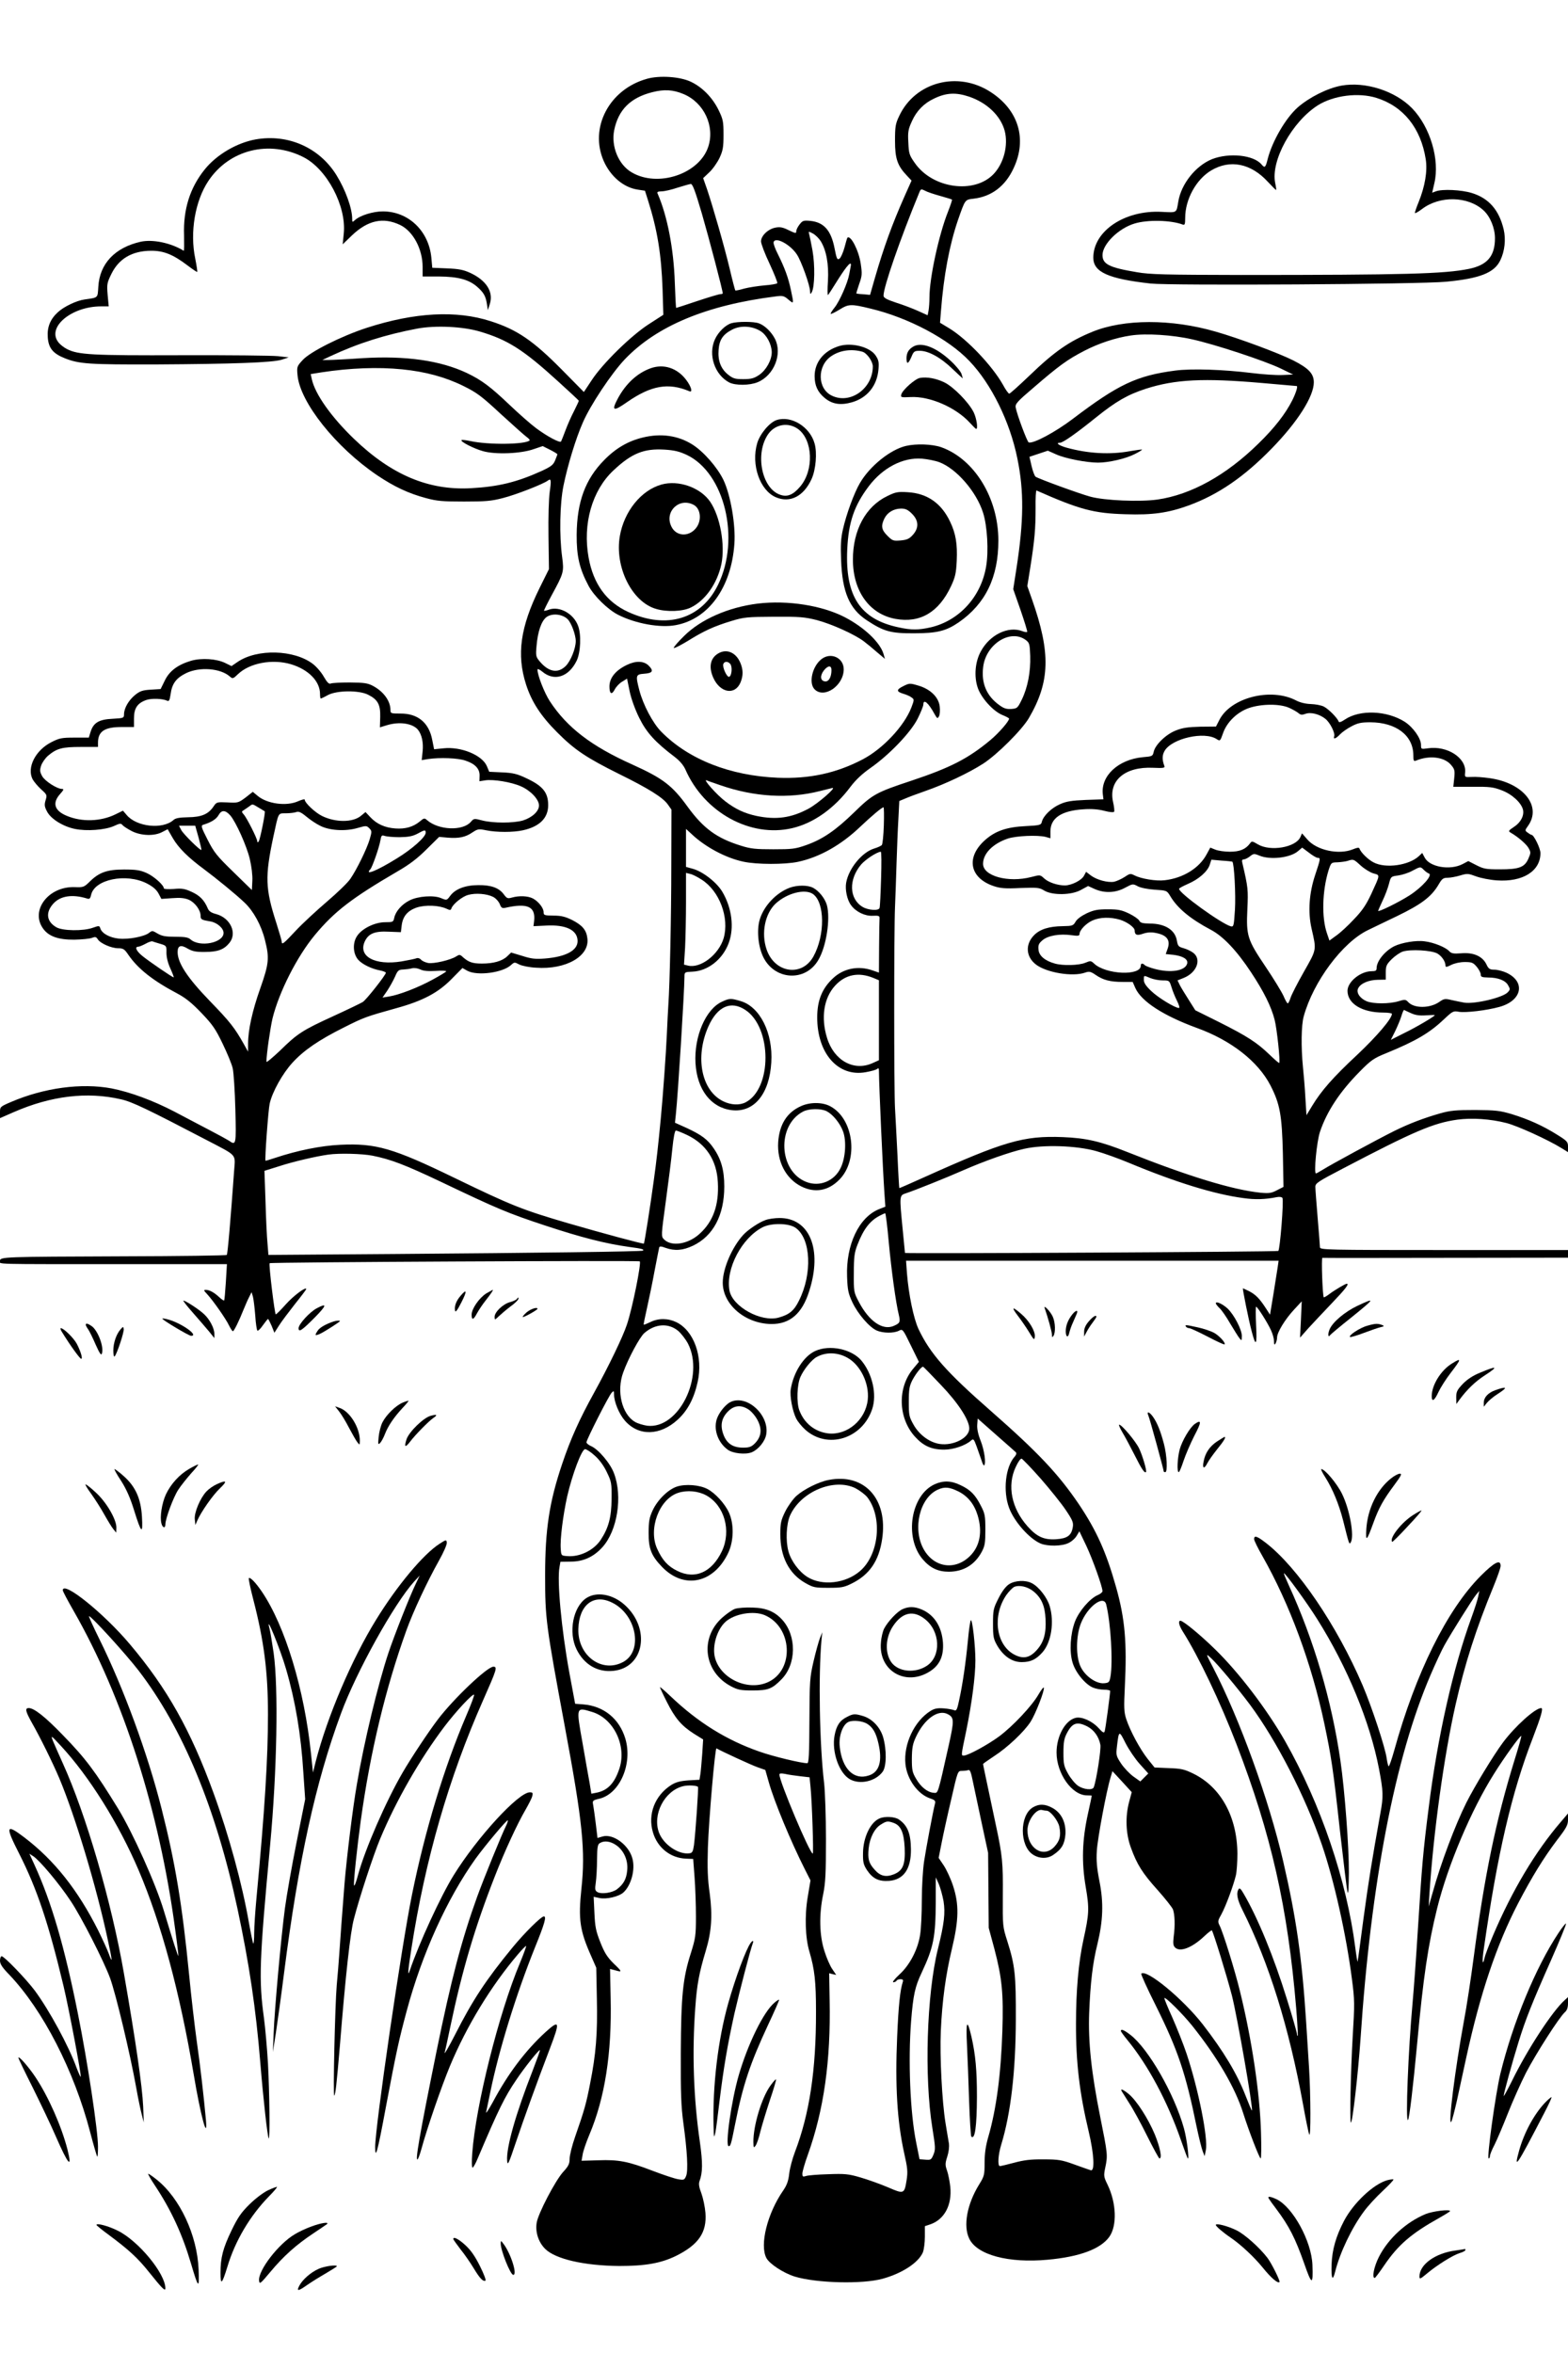 <?xml version="1.0" encoding="UTF-8"?>
<svg xmlns="http://www.w3.org/2000/svg" version="1.0" width="1024pt" height="1536pt" viewBox="0 0 1024 1536" preserveAspectRatio="xMidYMid meet">
  <rect width="100%" height="100%" fill="#ffffff"></rect>
  <g transform="translate(0,1536) scale(0.1,-0.1)" fill="#000000" stroke="none">
    <path d="M4223 14845 c-245 -69 -376 -320 -280 -537 45 -101 131 -173 223 -186 l46 -7 19 -60 c62 -195 88 -354 96 -585 l5 -165 -93 -60 c-116 -74 -303 -257 -375 -367 l-51 -77 -144 146 c-188 190 -292 261 -464 316 -225 73 -497 58 -810 -43 -168 -55 -371 -157 -419 -211 -37 -40 -38 -44 -33 -98 16 -177 250 -471 521 -654 110 -74 204 -118 316 -148 73 -20 109 -23 250 -23 140 0 179 3 255 23 83 21 263 91 293 114 21 16 23 3 12 -74 -6 -41 -10 -169 -8 -289 l3 -215 -62 -125 c-125 -254 -150 -433 -88 -627 36 -113 96 -206 204 -314 114 -114 188 -164 405 -272 193 -95 285 -153 317 -198 l24 -34 -1 -360 c0 -341 -10 -779 -19 -910 -2 -33 -7 -121 -10 -195 -5 -119 -26 -411 -40 -555 -16 -167 -28 -277 -46 -405 -21 -156 -60 -403 -64 -408 -4 -4 -268 67 -495 133 -301 88 -370 116 -740 295 -404 196 -515 228 -748 217 -127 -6 -280 -37 -427 -86 -33 -11 -60 -19 -61 -18 -6 7 18 331 27 372 17 77 84 197 149 268 75 82 174 149 336 230 133 67 146 71 343 126 171 47 271 100 358 188 l73 74 32 -18 c65 -35 232 -13 286 38 21 19 23 19 53 3 18 -9 67 -19 110 -21 194 -14 350 75 335 191 -6 55 -33 86 -99 120 -45 22 -71 29 -122 29 -60 1 -65 2 -65 23 0 27 -34 70 -70 89 -33 17 -90 19 -136 6 -29 -8 -34 -6 -54 21 -31 42 -82 61 -166 60 -85 0 -151 -25 -184 -70 -22 -30 -23 -30 -59 -15 -48 21 -153 13 -207 -15 -50 -25 -90 -71 -99 -112 -6 -29 -9 -30 -59 -30 -68 0 -152 -41 -184 -90 -31 -46 -27 -118 9 -157 27 -29 87 -58 142 -68 20 -4 37 -11 37 -15 0 -14 -128 -177 -151 -191 -13 -8 -100 -50 -194 -93 -201 -92 -233 -113 -347 -225 -49 -46 -88 -79 -88 -72 0 47 25 220 40 284 43 173 160 403 276 543 128 154 241 241 539 415 80 46 132 86 191 145 l82 81 55 -5 c74 -6 117 3 162 34 35 23 41 24 90 14 68 -14 177 -14 240 0 109 24 165 80 165 164 0 83 -35 126 -145 177 -57 27 -85 34 -155 37 l-85 4 -16 38 c-31 71 -169 128 -284 115 l-60 -6 -12 60 c-21 113 -94 174 -208 173 -62 0 -65 1 -65 23 0 59 -45 121 -115 158 -34 18 -58 21 -150 22 -60 0 -117 -3 -125 -7 -11 -5 -23 6 -45 44 -16 29 -49 67 -73 85 -122 92 -361 99 -489 13 l-41 -28 -41 20 c-57 28 -154 34 -222 15 -88 -26 -143 -67 -173 -130 l-27 -55 -64 -4 c-53 -3 -71 -9 -102 -34 -42 -34 -72 -85 -73 -125 0 -26 -2 -27 -74 -31 -89 -4 -125 -25 -144 -84 l-12 -39 -93 0 c-84 0 -99 -3 -152 -30 -104 -53 -161 -166 -122 -242 9 -16 34 -46 56 -66 38 -34 39 -37 29 -70 -9 -30 -8 -42 9 -74 24 -48 104 -98 182 -114 77 -16 195 -7 253 18 41 19 48 20 59 6 7 -8 34 -25 61 -39 60 -30 147 -33 198 -5 l35 18 34 -59 c37 -63 99 -125 202 -201 82 -61 212 -167 267 -220 57 -54 108 -146 132 -242 30 -118 27 -154 -30 -316 -52 -146 -80 -273 -80 -363 l0 -51 -28 50 c-59 105 -89 144 -223 282 -145 150 -209 247 -209 318 0 43 21 50 67 22 30 -17 53 -22 113 -21 83 0 124 16 159 60 51 64 5 162 -87 187 -32 8 -48 19 -55 37 -23 54 -52 84 -105 108 -46 21 -64 24 -118 19 -35 -2 -64 -1 -64 4 0 21 -65 79 -112 100 -43 19 -70 23 -148 23 -111 0 -164 -19 -225 -80 -36 -35 -41 -37 -96 -35 -171 7 -293 -151 -208 -270 36 -51 99 -74 204 -73 50 1 102 6 116 12 21 8 27 7 38 -10 16 -26 88 -58 133 -58 32 0 41 -5 67 -44 63 -91 159 -167 320 -252 54 -29 95 -62 157 -127 72 -75 93 -106 138 -200 30 -62 60 -134 66 -162 6 -27 14 -148 17 -267 6 -233 5 -237 -42 -204 -11 7 -67 38 -125 68 -58 30 -161 85 -230 121 -140 73 -289 128 -411 152 -197 37 -441 4 -656 -88 -72 -31 -73 -32 -73 -68 l0 -38 89 39 c245 107 480 135 701 84 73 -16 176 -66 565 -269 197 -103 182 -86 174 -197 -23 -320 -42 -544 -48 -550 -4 -4 -308 -8 -676 -9 -787 -3 -805 -3 -805 -30 0 -23 -75 -21 804 -21 l678 0 -7 -117 c-4 -64 -9 -118 -11 -120 -2 -3 -17 7 -32 21 -33 31 -64 48 -88 48 -15 0 -14 -4 8 -27 39 -42 124 -163 144 -206 10 -20 21 -37 25 -37 7 0 39 64 70 142 11 27 27 64 36 81 l16 32 9 -30 c4 -16 11 -72 15 -123 3 -51 10 -95 14 -98 5 -3 21 13 36 35 16 22 30 40 33 41 3 0 13 -20 24 -45 l18 -45 30 47 c17 27 64 89 104 140 41 51 74 95 74 98 0 19 -84 -44 -133 -99 -32 -36 -62 -66 -66 -66 -7 0 -47 327 -40 334 7 7 2406 19 2417 12 12 -7 -48 -307 -84 -413 -26 -79 -118 -270 -215 -446 -94 -170 -153 -300 -208 -464 -84 -249 -111 -428 -111 -727 0 -282 5 -320 129 -988 116 -622 135 -810 108 -1058 -21 -199 -10 -273 62 -435 l35 -80 4 -204 c5 -225 -6 -361 -44 -551 -25 -129 -37 -174 -98 -348 -20 -57 -36 -122 -36 -144 0 -33 -7 -48 -43 -87 -51 -57 -162 -269 -172 -330 -10 -61 11 -127 55 -171 67 -67 255 -110 485 -112 169 0 272 18 370 66 147 73 202 153 192 281 -3 38 -15 95 -26 126 -16 41 -19 63 -13 80 21 56 22 119 3 254 -42 288 -52 589 -30 883 10 144 25 225 68 367 38 126 45 230 26 374 -14 97 -16 166 -12 301 6 183 47 653 56 647 37 -21 228 -109 268 -123 l51 -18 23 -81 c35 -124 142 -383 236 -569 l36 -71 -18 -108 c-21 -123 -16 -267 11 -357 34 -116 43 -195 43 -390 1 -385 -43 -671 -138 -919 -16 -42 -33 -105 -37 -140 -5 -47 -15 -75 -39 -110 -104 -150 -155 -355 -110 -441 20 -38 111 -98 185 -121 141 -43 442 -51 575 -14 129 36 233 105 262 172 7 18 13 64 13 102 l0 69 33 11 c94 31 145 126 133 246 -4 35 -13 82 -21 105 -13 37 -13 47 1 91 10 31 14 64 11 87 -4 20 -13 80 -22 132 -23 141 -38 435 -31 600 9 200 32 369 73 540 45 189 47 288 7 410 -15 46 -43 106 -61 133 l-33 49 20 101 c11 56 39 184 63 285 41 180 42 182 68 182 15 0 34 2 42 5 11 5 18 -12 30 -72 9 -43 35 -166 58 -273 l42 -195 2 -245 2 -245 37 -137 c50 -190 60 -292 52 -537 -9 -279 -39 -509 -92 -691 -17 -59 -24 -109 -24 -168 0 -79 -2 -88 -35 -141 -80 -129 -106 -272 -65 -355 51 -106 257 -161 513 -137 208 19 345 70 402 150 51 73 46 220 -12 340 -25 51 -26 58 -15 111 17 81 16 88 -33 332 -58 290 -79 489 -72 678 8 198 23 326 54 450 37 154 41 270 13 410 -17 87 -21 133 -17 199 5 81 63 392 90 479 l12 40 63 -68 63 -69 -17 -63 c-26 -97 -22 -208 11 -298 40 -111 76 -168 176 -279 49 -55 93 -111 99 -125 12 -33 15 -105 5 -177 -5 -45 -4 -59 9 -72 32 -32 110 -2 188 71 26 25 50 43 52 41 10 -11 99 -302 131 -425 35 -137 140 -741 131 -751 -2 -2 -20 41 -41 95 -57 147 -144 291 -280 467 -131 168 -369 364 -402 331 -3 -3 39 -97 95 -208 144 -290 195 -439 267 -793 15 -71 33 -143 40 -160 l12 -30 8 40 c15 77 -48 394 -125 626 -21 63 -64 171 -94 239 -31 68 -54 125 -52 127 8 8 121 -105 182 -181 165 -207 281 -405 333 -571 37 -117 106 -295 114 -295 4 0 5 76 2 170 -7 253 -59 603 -137 920 -32 133 -111 388 -134 432 -12 24 -11 31 12 71 29 53 79 188 95 255 6 26 10 90 10 142 -2 241 -108 433 -286 521 -61 30 -81 34 -162 37 l-93 4 -45 56 c-51 65 -114 182 -140 260 -15 47 -16 74 -9 215 14 283 1 439 -57 645 -65 231 -128 371 -245 545 -134 197 -266 337 -575 608 -289 253 -395 373 -471 534 -32 69 -64 225 -75 362 l-6 83 1217 0 1216 0 -6 -42 c-4 -24 -16 -103 -28 -177 l-22 -133 -28 43 c-41 63 -66 88 -108 110 -21 10 -39 19 -41 19 -4 0 36 -201 57 -280 27 -105 36 -94 29 38 -3 67 -3 122 0 122 9 0 76 -106 98 -155 10 -22 19 -53 19 -70 0 -23 3 -27 10 -15 5 8 10 26 10 39 0 33 51 117 110 181 l51 55 -5 -118 -6 -119 52 59 c29 32 99 106 155 165 90 94 116 128 98 128 -9 0 -80 -42 -113 -67 -18 -14 -35 -23 -37 -22 -8 9 -17 260 -9 258 5 -1 368 -1 807 0 l797 1 0 25 0 25 -810 0 c-765 0 -810 1 -810 18 0 9 -7 96 -15 192 -8 96 -15 187 -15 202 0 24 15 34 178 119 466 244 592 298 749 320 94 13 216 5 321 -22 74 -19 271 -109 360 -164 l42 -26 0 35 c0 32 -5 38 -73 80 -93 58 -184 99 -294 133 -78 23 -105 26 -238 27 -126 0 -163 -3 -230 -22 -109 -31 -205 -68 -300 -115 -103 -51 -419 -222 -467 -253 -21 -13 -41 -24 -44 -24 -15 0 5 208 26 271 45 134 130 263 261 395 72 73 90 86 172 119 195 80 283 132 379 223 54 51 59 54 96 47 45 -7 181 9 264 32 149 41 173 165 44 224 -23 10 -57 19 -77 19 -30 0 -38 5 -52 35 -25 52 -84 79 -164 72 -51 -4 -65 -1 -78 13 -23 26 -102 58 -161 65 -55 8 -150 -8 -199 -32 -61 -31 -115 -97 -115 -143 0 -16 -6 -20 -32 -20 -73 0 -158 -69 -158 -128 0 -84 95 -142 234 -142 31 0 56 -4 56 -8 0 -32 -97 -145 -226 -267 -159 -148 -235 -235 -295 -334 l-37 -61 -7 112 c-3 62 -11 154 -16 203 -13 131 -11 273 5 330 62 226 253 483 419 563 23 11 109 53 191 92 159 77 224 126 271 206 22 38 30 44 59 44 18 0 55 7 82 15 46 14 53 13 104 -6 30 -11 90 -23 135 -26 169 -12 285 60 285 178 0 31 -43 119 -58 119 -4 0 -15 7 -26 15 -18 13 -18 15 3 44 91 128 -30 280 -250 311 -41 6 -94 10 -119 8 -45 -2 -45 -2 -42 29 10 95 -117 177 -244 158 -43 -6 -44 -6 -44 22 0 43 -51 115 -106 151 -117 74 -293 81 -391 15 -25 -17 -39 -21 -41 -13 -8 23 -65 81 -96 97 -17 9 -55 16 -86 17 -34 1 -70 10 -95 23 -165 87 -430 19 -503 -129 l-21 -41 -103 -1 c-79 -2 -116 -7 -160 -25 -64 -25 -135 -94 -144 -140 -6 -27 -9 -29 -71 -34 -160 -15 -275 -122 -261 -242 l4 -33 -116 -4 c-91 -4 -126 -9 -168 -28 -55 -24 -108 -75 -118 -114 -5 -22 -11 -24 -107 -29 -122 -6 -196 -31 -263 -90 -128 -113 -103 -249 57 -302 42 -14 75 -17 173 -12 111 4 124 3 156 -17 54 -32 179 -30 240 5 l46 25 44 -20 c64 -28 136 -25 198 9 49 26 50 27 83 9 20 -10 65 -19 111 -22 77 -5 78 -5 100 -41 47 -80 132 -150 266 -221 80 -42 169 -136 262 -277 84 -127 132 -224 154 -310 15 -58 38 -273 30 -282 -2 -2 -31 23 -64 55 -82 79 -146 120 -329 212 l-155 77 -41 65 c-23 36 -50 80 -59 97 l-16 33 40 16 c85 34 118 120 64 163 -15 12 -43 25 -64 31 -33 9 -38 14 -44 48 -11 71 -77 113 -178 113 -46 1 -60 4 -68 19 -5 10 -35 31 -66 46 -48 23 -70 28 -138 28 -67 0 -91 -4 -139 -26 -35 -17 -64 -38 -73 -55 -15 -26 -21 -28 -83 -29 -90 -1 -149 -20 -187 -58 -60 -60 -55 -142 12 -193 70 -53 240 -81 321 -52 26 9 36 7 68 -15 49 -34 96 -46 176 -46 l66 0 18 -41 c40 -87 182 -179 400 -259 225 -81 401 -219 482 -376 62 -121 75 -193 81 -446 l4 -216 -43 -22 c-36 -19 -52 -21 -107 -16 -184 19 -474 108 -871 266 -173 69 -268 91 -421 97 -255 10 -382 -27 -900 -260 -91 -41 -166 -74 -167 -73 -1 1 -7 98 -12 216 -6 118 -13 256 -16 305 -7 116 -7 1164 0 1315 3 63 7 192 10 285 3 94 8 223 12 288 l6 118 36 15 c20 9 81 32 136 51 129 45 283 118 376 178 90 58 252 219 298 297 139 238 144 426 20 777 l-30 85 20 125 c28 178 34 249 34 384 -1 65 2 117 6 115 283 -125 373 -149 581 -155 177 -6 279 9 412 57 194 71 363 187 543 372 169 173 275 340 275 432 0 57 -34 92 -134 143 -93 47 -359 146 -507 188 -290 84 -600 83 -805 -1 -152 -62 -248 -129 -411 -286 -68 -65 -127 -118 -132 -118 -5 0 -24 26 -41 58 -70 124 -232 295 -348 367 l-63 38 6 76 c18 234 56 433 111 594 48 137 45 133 103 140 117 14 207 82 261 200 89 190 31 380 -152 497 -213 138 -492 65 -596 -158 -24 -50 -27 -69 -27 -162 0 -116 16 -162 78 -227 l30 -32 -46 -103 c-82 -185 -136 -335 -192 -528 l-33 -115 -43 4 c-24 1 -45 4 -46 5 -2 1 7 29 18 62 19 53 20 66 10 133 -13 87 -66 189 -87 169 -2 -3 -11 -32 -19 -64 -9 -32 -23 -65 -32 -72 -15 -11 -19 -4 -33 68 -23 117 -70 169 -158 178 -44 4 -51 2 -70 -23 -12 -15 -22 -35 -22 -45 0 -15 -5 -14 -49 7 -38 19 -57 23 -87 17 -48 -9 -94 -53 -94 -90 0 -15 25 -81 56 -146 30 -65 53 -122 50 -127 -3 -4 -40 -11 -83 -14 -43 -4 -103 -13 -133 -21 -30 -9 -56 -14 -58 -12 -2 2 -19 66 -37 143 -36 150 -110 406 -148 519 l-25 71 40 38 c22 20 52 63 67 94 22 48 26 69 26 151 0 87 -3 101 -32 161 -40 82 -107 150 -181 185 -71 34 -206 43 -289 19z m241 -99 c134 -56 206 -210 161 -345 -59 -177 -329 -267 -500 -166 -86 50 -135 170 -114 275 27 133 106 212 248 248 78 20 136 17 205 -12z m1865 -17 c117 -40 205 -124 232 -222 25 -94 -5 -213 -73 -284 -126 -131 -397 -94 -513 72 -37 52 -40 63 -43 135 -4 68 -1 86 24 140 29 65 78 116 143 146 80 39 143 42 230 13z m-1746 -761 c47 -162 137 -504 137 -523 0 -3 -7 -5 -15 -5 -9 0 -76 -20 -151 -45 -74 -25 -136 -45 -138 -45 -2 0 -6 73 -9 163 -7 222 -49 437 -111 580 -7 14 -3 17 25 18 19 0 66 11 104 24 39 12 77 23 86 24 12 1 29 -45 72 -191z m1557 113 c40 -11 75 -22 77 -24 2 -3 -10 -38 -26 -79 -60 -151 -121 -433 -121 -558 0 -32 -3 -71 -6 -88 l-6 -30 -62 28 c-33 15 -98 40 -143 54 -63 21 -83 32 -83 46 0 57 109 371 233 672 10 25 12 26 38 13 14 -8 59 -23 99 -34z m-781 -294 c38 -61 54 -152 48 -261 -4 -54 -3 -96 0 -92 4 3 34 50 67 103 59 93 89 125 82 86 -2 -10 -6 -34 -10 -53 -10 -57 -64 -179 -96 -218 -16 -20 -27 -38 -25 -41 3 -2 28 10 56 27 61 38 75 39 206 7 246 -59 508 -198 644 -342 143 -149 265 -397 313 -636 44 -214 42 -408 -6 -718 l-21 -135 48 -137 c26 -76 46 -140 43 -142 -3 -3 -17 -1 -32 5 -92 35 -212 -24 -270 -131 -38 -68 -46 -164 -21 -238 22 -66 100 -153 160 -178 25 -10 45 -21 45 -24 0 -17 -67 -94 -122 -140 -144 -120 -260 -180 -515 -265 -233 -77 -255 -90 -374 -206 -122 -119 -207 -177 -315 -215 -71 -25 -92 -27 -214 -27 -113 0 -147 3 -210 23 -159 49 -246 113 -349 254 -101 140 -162 186 -361 276 -268 120 -427 242 -539 413 -36 55 -81 170 -81 207 0 7 14 1 31 -13 78 -66 173 -36 225 71 26 54 31 172 9 228 -29 79 -120 129 -188 106 -16 -6 -32 -10 -34 -8 -2 2 20 46 48 98 81 149 83 155 70 254 -19 139 -15 349 9 465 27 132 80 307 126 411 49 114 187 321 274 413 208 218 533 354 986 411 45 6 54 4 82 -20 37 -31 37 -32 17 62 -17 81 -40 143 -85 234 -17 33 -30 68 -28 77 8 40 108 -12 152 -79 29 -43 86 -203 86 -240 1 -21 2 -22 11 -7 20 35 22 178 5 273 -9 50 -19 98 -22 108 -5 17 -4 18 24 3 17 -9 39 -31 51 -49z m-2226 -591 c183 -54 285 -119 511 -325 75 -68 136 -125 136 -127 0 -3 -14 -33 -31 -67 -18 -34 -43 -91 -56 -126 -13 -36 -27 -69 -29 -73 -7 -11 -89 32 -163 87 -35 26 -111 93 -170 149 -127 121 -184 164 -282 211 -174 82 -400 114 -681 97 -101 -7 -201 -12 -223 -12 l-40 0 53 25 c182 85 361 141 567 180 119 22 296 14 408 -19z m4652 -51 c150 -33 474 -140 580 -191 l80 -39 -70 -3 c-38 -2 -128 4 -200 13 -185 23 -393 30 -500 16 -252 -33 -372 -90 -670 -316 -112 -85 -257 -163 -287 -153 -10 4 -76 180 -85 228 -4 23 10 39 116 129 168 145 222 184 332 241 94 49 207 86 304 100 98 15 273 4 400 -25z m-5159 -196 c151 -15 281 -50 399 -108 89 -44 118 -65 246 -184 80 -73 156 -141 169 -150 13 -9 21 -19 19 -22 -28 -27 -269 -30 -388 -4 -29 6 -55 9 -57 6 -10 -9 79 -55 140 -72 80 -23 246 -17 331 13 l59 20 48 -24 c26 -13 48 -27 48 -29 0 -3 -7 -21 -15 -41 -12 -29 -27 -40 -87 -68 -163 -74 -283 -103 -463 -113 -277 -15 -518 87 -762 321 -150 144 -256 294 -277 392 l-7 32 68 11 c189 29 372 36 529 20z m5614 -89 c124 -11 226 -20 228 -20 9 0 -3 -41 -28 -92 -45 -89 -116 -181 -222 -284 -211 -207 -439 -333 -659 -365 -114 -16 -344 -7 -439 19 -70 19 -331 114 -357 130 -6 4 -18 35 -26 69 l-14 61 60 20 60 20 54 -24 c59 -27 199 -54 274 -54 70 0 182 26 240 56 28 14 49 27 47 29 -1 2 -37 -3 -78 -10 -130 -24 -273 -16 -412 22 -52 14 -78 33 -45 33 19 0 108 63 232 163 133 107 208 150 327 189 193 62 379 71 758 38z m-4534 -1541 c24 -22 54 -102 54 -144 0 -48 -33 -130 -65 -162 -51 -51 -112 -40 -170 29 -25 30 -27 36 -21 102 8 93 31 161 64 187 35 27 102 22 138 -12z m2993 -137 c24 -18 26 -26 29 -104 3 -103 -16 -205 -55 -285 -27 -55 -30 -58 -68 -61 -32 -2 -49 3 -80 26 -83 60 -118 144 -104 250 19 149 179 248 278 174z m-4799 -158 c114 -34 190 -111 190 -194 0 -16 2 -30 5 -30 2 0 24 10 47 23 59 31 203 32 262 2 64 -32 81 -65 79 -145 l-2 -68 46 14 c82 25 167 12 202 -29 26 -32 37 -85 31 -142 l-6 -57 42 7 c77 11 194 7 243 -10 64 -21 95 -54 93 -100 l-1 -35 38 6 c52 8 170 -11 233 -39 64 -28 118 -86 118 -125 0 -38 -45 -79 -105 -98 -62 -18 -195 -18 -265 0 -54 14 -55 14 -75 -9 -53 -61 -211 -55 -287 12 -16 14 -20 13 -47 -10 -43 -35 -94 -50 -160 -45 -68 5 -121 29 -163 74 l-31 33 -29 -24 c-53 -45 -168 -45 -256 -1 -46 23 -112 86 -112 106 0 5 -19 0 -42 -10 -77 -35 -204 -18 -267 36 l-30 25 -47 -37 c-47 -35 -51 -36 -119 -32 -69 3 -71 2 -90 -26 -34 -51 -79 -70 -167 -71 -56 -1 -83 -6 -95 -18 -71 -63 -241 -45 -306 33 l-24 28 -49 -24 c-96 -47 -219 -51 -317 -10 -81 33 -97 83 -46 141 25 28 28 35 14 35 -33 0 -113 52 -130 84 -15 28 -16 38 -6 69 7 20 27 48 44 63 58 49 93 58 215 58 l112 0 0 27 c0 76 44 104 160 103 l75 0 0 57 c0 66 23 100 82 120 34 11 104 9 134 -5 13 -6 17 2 23 41 9 70 36 106 100 138 89 44 227 33 288 -22 17 -15 21 -14 52 16 76 73 224 101 346 65z m6520 -285 c24 -11 52 -27 61 -35 13 -11 22 -12 44 -4 34 13 91 -1 130 -32 31 -24 66 -94 58 -115 -8 -22 12 -15 38 13 13 14 47 38 74 52 41 22 63 27 125 27 168 -1 279 -86 280 -214 0 -37 2 -42 18 -36 87 36 184 24 228 -28 24 -28 26 -37 21 -87 l-6 -56 127 0 c110 1 135 -2 189 -23 67 -25 127 -80 139 -126 9 -38 -14 -84 -59 -113 -35 -23 -38 -28 -22 -37 47 -27 101 -73 117 -100 16 -29 16 -32 -1 -71 -25 -56 -61 -69 -186 -69 -90 0 -106 3 -153 27 l-53 27 -38 -20 c-82 -42 -215 -19 -247 43 l-16 30 -21 -20 c-65 -61 -217 -83 -296 -42 -36 18 -84 65 -93 91 -3 8 -15 6 -42 -5 -92 -38 -238 -7 -299 65 l-34 39 -11 -25 c-31 -67 -195 -95 -277 -47 -37 22 -40 23 -52 6 -28 -38 -67 -54 -131 -54 -34 0 -77 6 -96 14 l-32 13 -24 -44 c-48 -90 -153 -155 -273 -169 -56 -7 -154 9 -199 32 -25 13 -30 12 -64 -11 -20 -13 -51 -27 -68 -31 -42 -7 -113 12 -152 41 l-31 24 -14 -26 c-16 -30 -80 -62 -124 -63 -49 0 -108 20 -136 46 -26 24 -26 24 -84 9 -150 -39 -315 6 -315 86 0 67 64 132 162 165 56 18 192 24 246 11 l32 -9 0 45 c0 87 72 135 215 144 54 4 99 0 137 -10 34 -9 60 -11 64 -6 3 5 0 34 -7 64 -31 139 77 232 262 223 67 -3 78 -1 73 12 -15 41 -15 70 2 99 48 81 260 129 340 76 22 -14 23 -13 41 38 25 73 92 138 169 165 82 28 203 29 264 1z m-6731 -651 c20 -12 38 -23 40 -24 6 -5 -31 -188 -40 -198 -6 -6 -9 -5 -9 3 0 17 -68 152 -88 174 -14 16 -15 20 -2 27 8 5 24 16 35 24 25 19 21 20 64 -6z m4083 -115 c-2 -65 -8 -123 -13 -129 -5 -6 -27 -16 -50 -23 -79 -24 -166 -129 -183 -223 -8 -45 6 -113 32 -147 31 -43 91 -72 142 -69 37 2 45 -1 44 -15 -1 -9 -2 -93 -3 -187 l-1 -169 -41 14 c-93 33 -190 14 -259 -51 -71 -66 -103 -145 -103 -254 -1 -236 136 -392 317 -359 34 6 67 15 74 21 9 8 12 5 12 -13 1 -104 25 -640 36 -800 l6 -86 -41 -16 c-132 -53 -217 -233 -209 -441 3 -88 8 -110 35 -168 36 -76 112 -164 160 -184 40 -17 110 -18 143 -1 25 13 26 12 78 -95 l53 -108 -35 -42 c-106 -123 -102 -323 9 -446 55 -61 109 -85 191 -85 61 0 139 27 175 59 16 14 19 11 37 -38 10 -29 25 -70 32 -91 6 -21 14 -36 17 -33 14 13 1 100 -22 159 -17 42 -25 79 -23 106 l3 41 120 -106 c66 -58 124 -109 129 -114 6 -6 3 -17 -7 -28 -61 -67 -78 -225 -37 -335 34 -91 133 -202 206 -233 46 -19 138 -18 181 3 20 9 44 30 54 47 l18 30 45 -94 c42 -89 106 -268 106 -297 0 -7 -15 -19 -32 -26 -51 -22 -122 -105 -148 -173 -30 -80 -37 -194 -16 -265 18 -65 83 -144 133 -165 18 -8 51 -14 73 -14 22 0 40 -4 40 -8 0 -23 -31 -253 -36 -265 -4 -12 -14 -6 -40 23 -41 45 -110 76 -150 66 -68 -17 -124 -120 -124 -226 0 -138 101 -280 199 -280 17 0 31 -1 31 -2 0 -2 -11 -55 -25 -118 -38 -172 -42 -315 -15 -475 25 -145 23 -177 -15 -350 -32 -147 -48 -332 -48 -545 -1 -252 23 -454 83 -705 35 -147 41 -261 13 -252 -10 3 -58 20 -108 38 -80 29 -102 33 -200 33 -84 1 -129 -5 -192 -22 -45 -12 -87 -22 -93 -22 -16 0 -12 73 9 141 62 203 94 477 95 814 1 295 -5 353 -56 515 -30 93 -30 98 -29 297 2 211 -3 262 -44 453 -72 339 -85 401 -85 405 0 2 33 25 72 51 87 56 196 159 238 224 33 51 93 206 87 223 -2 6 -18 -15 -36 -46 -42 -73 -167 -206 -256 -272 -73 -54 -203 -125 -230 -125 -19 0 -20 -6 15 161 37 182 60 357 60 460 0 96 -20 273 -30 262 -4 -4 -13 -64 -19 -133 -14 -144 -34 -283 -57 -388 -13 -62 -18 -72 -32 -66 -10 4 -41 10 -69 12 -41 3 -60 -1 -85 -16 -107 -66 -178 -218 -165 -347 10 -100 81 -198 162 -225 30 -10 36 -16 31 -34 -14 -55 -58 -291 -71 -376 -8 -52 -15 -167 -15 -255 0 -88 -5 -189 -11 -225 -15 -97 -68 -198 -135 -259 -30 -28 -49 -51 -40 -51 8 0 18 5 21 10 3 6 15 10 26 10 15 0 19 -5 15 -17 -18 -56 -28 -153 -37 -358 -14 -320 0 -553 46 -761 22 -97 24 -121 16 -174 -15 -93 -17 -94 -123 -48 -50 21 -130 50 -179 64 -78 23 -102 25 -211 21 -68 -2 -133 -7 -145 -12 -20 -6 -23 -4 -23 16 0 13 16 69 36 124 104 291 150 612 142 1007 l-3 177 23 -6 23 -5 -25 37 c-15 21 -38 74 -52 119 -33 102 -36 237 -8 371 15 75 18 134 18 360 0 149 -6 313 -12 365 -30 250 -38 707 -17 935 l5 50 -16 -40 c-8 -22 -27 -89 -41 -150 -24 -104 -26 -126 -27 -387 -1 -225 -4 -278 -14 -278 -39 0 -223 44 -313 76 -215 75 -402 191 -582 363 -37 35 -67 61 -67 57 0 -3 20 -47 45 -96 54 -107 95 -155 176 -207 l61 -38 -6 -95 c-4 -52 -9 -111 -12 -131 l-6 -37 -72 -4 c-54 -4 -81 -11 -112 -30 -107 -68 -155 -191 -120 -309 29 -100 114 -168 215 -172 l48 -2 9 -120 c5 -66 9 -181 9 -255 0 -125 -3 -143 -33 -239 -53 -164 -64 -281 -66 -651 -1 -264 2 -350 17 -460 25 -183 32 -308 18 -344 -11 -26 -14 -28 -50 -22 -22 3 -97 28 -168 55 -161 62 -223 74 -357 69 l-108 -3 7 40 c3 22 23 80 44 130 101 239 147 530 139 890 l-4 192 31 -8 c50 -15 50 -11 -7 43 -43 43 -60 70 -87 138 -29 73 -35 101 -39 192 l-5 106 38 -8 c45 -10 126 9 156 36 51 46 79 150 59 222 -23 88 -125 163 -194 144 l-34 -10 -11 92 c-6 50 -14 105 -17 122 -6 30 -4 32 43 43 132 34 215 228 167 391 -39 130 -140 213 -275 224 l-53 4 -38 204 c-52 285 -81 600 -64 689 l6 34 68 1 c82 0 149 31 206 94 98 108 133 331 76 482 -24 66 -103 158 -150 178 -16 7 -30 18 -30 25 0 17 147 307 165 324 13 14 15 12 15 -11 0 -49 33 -129 72 -173 89 -101 228 -98 343 7 65 59 107 138 131 246 37 165 -24 335 -139 391 -54 26 -116 27 -169 1 -23 -11 -43 -19 -44 -17 -2 1 8 50 21 107 13 58 36 168 50 245 15 77 28 145 30 152 3 8 14 8 42 -3 60 -21 112 -17 178 14 133 63 205 200 205 387 0 105 -20 178 -70 250 -39 57 -78 86 -174 131 l-78 35 6 57 c14 132 55 790 56 897 0 29 2 30 51 32 101 4 198 79 238 187 37 100 21 229 -42 335 -37 62 -129 133 -194 150 l-43 12 0 124 0 124 38 -35 c89 -84 223 -155 337 -179 88 -19 270 -19 356 -1 141 30 283 110 409 231 72 68 139 125 150 125 3 0 4 -53 2 -117z m-4268 64 c37 -43 107 -199 127 -283 12 -50 19 -109 17 -144 l-3 -60 -121 118 c-107 104 -126 127 -168 210 -42 82 -45 93 -29 98 53 16 86 37 101 64 19 34 44 33 76 -3z m586 -67 c61 -32 167 -38 245 -15 56 16 59 16 77 -2 17 -18 17 -21 2 -73 -19 -63 -84 -196 -126 -257 -15 -23 -84 -90 -152 -148 -68 -58 -160 -143 -204 -190 -80 -86 -92 -95 -92 -72 0 6 -16 61 -35 121 -73 226 -75 303 -20 563 36 165 29 153 83 154 26 0 56 4 67 8 15 6 31 -1 65 -29 25 -21 65 -48 90 -60z m-793 -78 c11 -42 20 -78 18 -80 -6 -7 -117 103 -131 129 l-15 29 53 0 53 0 22 -78z m1483 32 c0 -28 -89 -107 -189 -168 -129 -80 -213 -114 -172 -70 12 13 57 140 65 187 6 34 9 37 29 30 12 -4 56 -8 97 -8 57 1 84 6 115 22 49 27 55 28 55 7z m5826 -164 c19 0 18 -6 -17 -111 -40 -120 -48 -242 -24 -349 33 -145 35 -134 -50 -284 -42 -74 -81 -150 -87 -170 -6 -20 -15 -36 -18 -36 -4 0 -17 22 -28 49 -12 26 -64 112 -116 189 -120 178 -128 203 -120 376 6 129 5 141 -33 304 -4 15 -1 22 9 22 9 0 27 9 41 20 23 18 27 19 61 5 71 -30 202 -15 253 29 l27 23 44 -33 c24 -19 50 -34 58 -34z m-2852 -137 c-3 -98 -7 -184 -10 -190 -5 -20 -75 -15 -111 7 -88 53 -92 179 -9 277 30 34 102 81 128 83 5 0 5 -80 2 -177z m2294 112 c12 -10 23 -217 17 -313 -7 -106 -8 -113 -27 -109 -62 17 -339 217 -338 245 0 4 26 18 58 32 70 30 127 80 142 124 l11 34 67 -6 c37 -2 68 -6 70 -7z m837 -24 c24 -22 61 -45 83 -52 46 -13 47 -4 -13 -135 -33 -70 -58 -108 -113 -165 -38 -41 -90 -89 -115 -106 l-45 -33 -16 47 c-36 104 -31 277 10 411 17 51 17 52 58 53 22 1 52 5 66 9 39 13 40 12 85 -29z m414 -30 c10 -10 25 -21 32 -23 28 -9 -42 -89 -126 -143 -70 -45 -205 -111 -205 -101 0 2 13 32 29 66 17 35 35 84 42 111 12 47 13 48 60 54 27 4 68 17 91 30 55 29 54 29 77 6z m-4717 -63 c117 -74 182 -249 144 -382 -32 -108 -152 -200 -234 -179 l-25 6 7 111 c3 61 6 196 6 300 l0 188 28 -7 c15 -3 48 -20 74 -37z m-3623 -25 c39 -20 62 -40 76 -65 l19 -36 71 5 c51 4 80 1 107 -10 40 -17 78 -67 78 -105 0 -24 5 -27 64 -37 43 -7 86 -44 86 -75 0 -65 -156 -96 -216 -42 -15 13 -37 17 -99 17 -63 0 -87 4 -116 21 -33 20 -36 20 -56 4 -31 -24 -134 -44 -198 -37 -59 6 -110 34 -120 67 -6 18 -8 18 -48 4 -63 -23 -198 -21 -239 3 -64 37 -72 96 -20 154 46 51 124 63 219 34 17 -6 22 -2 28 23 22 102 229 144 364 75z m2262 -88 c17 -9 36 -30 43 -47 9 -24 15 -28 36 -24 146 33 199 8 188 -87 l-4 -33 83 4 c129 7 203 -29 205 -99 2 -63 -76 -105 -213 -116 -62 -5 -89 -2 -148 17 l-73 22 -26 -25 c-33 -31 -89 -47 -165 -47 -61 0 -87 9 -124 42 -19 18 -23 18 -45 4 -36 -23 -146 -49 -183 -42 -18 4 -39 13 -46 22 -7 8 -19 12 -28 9 -9 -4 -53 -13 -99 -21 -174 -28 -286 33 -239 132 24 50 65 67 157 62 l78 -3 5 42 c7 61 38 98 99 119 56 18 144 15 194 -8 23 -11 28 -10 32 2 9 28 71 78 109 88 49 14 123 8 164 -13z m4094 -149 c47 -15 95 -50 95 -70 1 -30 15 -35 55 -21 27 9 54 11 82 5 72 -13 98 -46 79 -101 l-13 -37 50 -5 c63 -8 97 -29 90 -57 -13 -48 -107 -63 -212 -35 -30 8 -59 19 -64 24 -15 15 -27 14 -27 -3 0 -68 -229 -58 -305 14 -20 19 -24 19 -58 5 -41 -17 -145 -20 -198 -5 -65 18 -104 51 -107 91 -3 30 2 41 27 62 36 30 112 43 190 32 41 -6 51 -4 51 8 0 25 42 69 84 88 49 22 116 24 181 5z m-6269 -157 c41 -12 42 -13 41 -58 0 -30 9 -67 26 -104 14 -31 24 -57 21 -57 -8 0 -156 101 -201 137 -42 33 -56 63 -30 63 7 0 28 9 47 19 19 11 40 18 45 16 6 -2 29 -10 51 -16z m8342 -64 c29 -18 52 -52 52 -79 0 -11 9 -9 37 5 22 11 58 19 89 19 46 0 55 -4 78 -31 14 -17 26 -39 26 -50 0 -16 7 -19 48 -20 65 0 114 -19 131 -51 14 -24 14 -28 -2 -45 -31 -35 -216 -79 -285 -68 -20 4 -58 11 -83 17 -42 10 -49 9 -79 -12 -61 -43 -165 -44 -204 -1 -16 17 -21 18 -63 5 -60 -18 -164 -18 -208 0 -45 19 -70 58 -55 85 16 32 69 54 127 55 l53 1 0 48 c0 41 5 52 38 85 21 21 53 43 72 50 51 17 191 9 228 -13z m-6542 -113 c40 3 71 1 68 -3 -3 -5 -43 -29 -89 -54 -93 -51 -217 -99 -284 -110 l-43 -7 31 45 c17 26 40 67 51 92 17 40 23 45 52 46 18 1 44 4 58 8 15 4 36 1 54 -7 20 -10 50 -13 102 -10z m2858 -46 l36 -15 0 -261 0 -261 -42 -19 c-122 -55 -252 17 -297 165 -41 132 -21 260 52 340 67 74 154 91 251 51z m1809 -1 c20 -8 56 -15 80 -15 43 0 44 -1 57 -42 7 -24 23 -64 36 -90 14 -28 20 -48 13 -48 -25 0 -137 68 -181 111 -34 32 -48 53 -48 72 0 32 -2 31 43 12z m1702 -229 c28 -13 56 -17 97 -14 32 2 58 3 58 1 0 -7 -121 -79 -200 -117 l-87 -44 28 56 c15 31 34 76 41 99 7 24 15 42 18 40 3 -2 23 -11 45 -21z m-4728 -795 c124 -59 194 -165 201 -309 8 -148 -30 -256 -120 -337 -75 -68 -183 -84 -231 -36 -20 20 -20 21 11 248 17 125 37 281 43 346 7 71 16 117 23 117 6 0 39 -13 73 -29z m2671 -105 c51 -14 148 -49 215 -77 305 -127 558 -205 747 -230 77 -11 142 -9 217 6 19 4 34 1 38 -5 10 -16 -16 -339 -27 -346 -10 -6 -2438 -19 -2438 -13 0 2 -7 72 -15 154 -22 225 -22 221 23 236 53 17 265 102 369 148 141 62 311 122 403 142 124 28 339 21 468 -15z m-4726 -30 c120 -24 212 -59 448 -171 371 -177 435 -204 680 -285 239 -79 397 -119 550 -140 82 -11 98 -15 89 -24 -6 -6 -684 -15 -1630 -22 l-816 -6 -6 74 c-4 40 -10 163 -13 274 l-7 201 99 31 c89 29 239 64 319 75 71 10 219 6 287 -7z m3372 -563 c17 -182 46 -396 66 -477 11 -47 7 -54 -35 -72 -72 -30 -161 32 -227 159 -32 61 -33 65 -32 187 0 106 4 134 24 185 39 101 81 156 145 189 17 9 33 16 36 16 3 0 14 -84 23 -187z m-1376 -580 c20 -17 49 -54 65 -84 110 -215 -61 -560 -266 -536 -27 4 -63 15 -80 25 -86 50 -122 201 -77 323 33 92 108 231 138 257 70 61 156 67 220 15z m1718 -355 c112 -117 184 -228 184 -283 0 -61 -103 -114 -193 -101 -67 10 -134 60 -171 126 -29 51 -31 62 -31 150 0 80 4 102 23 140 25 47 62 92 71 88 4 -2 56 -56 117 -120z m-2263 -459 c29 -25 59 -65 79 -107 31 -64 33 -72 32 -177 -1 -118 -19 -188 -71 -267 -45 -68 -137 -113 -218 -106 -40 3 -40 3 -43 48 -5 63 15 218 42 341 33 144 95 309 117 309 9 0 37 -18 62 -41z m2914 -152 c61 -70 135 -162 163 -204 45 -67 51 -82 46 -112 -9 -55 -36 -74 -109 -79 -79 -5 -126 16 -187 85 -104 117 -134 265 -77 386 16 35 32 57 39 55 7 -3 63 -61 125 -131z m427 -820 c30 -121 45 -374 28 -472 -7 -37 -10 -40 -42 -43 -51 -4 -122 45 -152 106 -33 66 -32 201 1 285 43 109 148 188 165 124z m-3358 -702 c141 -42 227 -219 180 -367 -32 -99 -78 -147 -153 -161 l-31 -6 -11 67 c-7 37 -28 156 -47 266 -42 235 -43 233 62 201z m2324 -15 c42 -22 42 -41 5 -207 -73 -326 -68 -308 -98 -306 -39 3 -83 37 -114 91 -25 42 -28 57 -28 132 1 70 5 95 26 140 55 119 146 184 209 150z m911 -80 c44 -23 75 -67 85 -119 6 -29 -26 -234 -43 -278 -8 -21 -67 -15 -103 10 -18 12 -47 47 -64 77 -28 50 -31 63 -31 140 0 69 5 93 23 127 35 67 66 77 133 43z m343 -246 l55 -61 -26 -26 -26 -26 -45 32 c-25 18 -61 56 -80 84 -33 50 -34 56 -28 110 13 109 14 109 56 25 22 -43 64 -105 94 -138z m-2218 -79 l61 -7 6 -61 c10 -94 21 -437 15 -437 -20 0 -218 471 -218 516 0 8 11 9 38 4 20 -5 65 -11 98 -15z m-668 -69 c5 -5 -16 -303 -26 -381 -6 -41 -11 -51 -29 -53 -71 -10 -169 56 -199 134 -45 118 35 274 157 304 32 8 87 5 97 -4z m-537 -379 c52 -34 82 -100 75 -166 -5 -57 -24 -91 -67 -124 -31 -23 -99 -33 -126 -19 -17 10 -19 17 -12 64 4 29 8 97 8 150 1 81 4 99 19 107 28 17 67 12 103 -12z m2141 -368 c12 -77 5 -143 -37 -312 -73 -294 -90 -834 -36 -1169 20 -125 21 -139 7 -173 -14 -34 -18 -36 -53 -33 l-38 3 -22 110 c-39 193 -53 531 -33 791 14 172 25 224 70 319 76 162 90 230 91 460 l0 160 20 -44 c10 -24 24 -74 31 -112z"></path>
    <path d="M4776 13250 c-39 -12 -85 -57 -107 -105 -46 -100 -2 -232 94 -282 40 -20 132 -20 185 2 107 44 163 185 113 283 -23 45 -66 87 -104 101 -33 13 -140 13 -181 1z m190 -51 c41 -25 73 -86 74 -138 0 -52 -37 -118 -83 -149 -33 -22 -52 -27 -103 -27 -55 0 -67 4 -101 31 -46 38 -66 90 -60 162 5 64 28 99 88 130 54 29 130 25 185 -9z"></path>
    <path d="M5480 13101 c-99 -30 -160 -105 -160 -196 0 -62 20 -105 66 -143 49 -41 104 -49 178 -28 100 29 164 108 173 215 4 47 1 61 -19 91 -37 55 -156 86 -238 61z m152 -37 c29 -8 68 -63 68 -96 0 -144 -147 -249 -267 -191 -96 45 -98 196 -3 259 57 38 131 48 202 28z"></path>
    <path d="M5965 13098 c-31 -18 -44 -40 -45 -75 0 -44 11 -41 32 7 15 37 20 40 55 40 56 0 135 -43 211 -116 37 -35 68 -64 69 -64 1 0 -3 13 -8 30 -6 16 -38 55 -72 86 -94 87 -188 123 -242 92z"></path>
    <path d="M4249 12956 c-86 -31 -160 -98 -213 -195 -45 -84 -32 -90 59 -26 157 109 270 129 407 71 23 -10 13 29 -20 73 -58 78 -147 108 -233 77z"></path>
    <path d="M6008 12893 c-31 -5 -114 -78 -122 -108 -5 -19 -2 -20 60 -17 126 7 297 -68 388 -168 20 -22 38 -40 41 -40 13 0 3 68 -16 108 -32 65 -132 167 -192 196 -54 26 -113 37 -159 29z"></path>
    <path d="M5072 12618 c-46 -15 -109 -90 -127 -151 -41 -140 17 -308 122 -353 93 -40 183 7 234 121 27 61 36 169 19 229 -30 110 -153 185 -248 154z m139 -58 c98 -71 106 -270 14 -377 -45 -53 -83 -69 -129 -53 -122 40 -168 271 -78 398 46 63 129 77 193 32z"></path>
    <path d="M4198 12504 c-96 -23 -177 -70 -253 -148 -123 -125 -177 -272 -179 -486 -1 -140 18 -222 77 -333 35 -67 127 -157 195 -191 113 -57 273 -86 374 -67 215 39 364 246 384 531 9 124 -25 320 -72 418 -40 82 -129 184 -202 230 -93 59 -205 75 -324 46z m288 -114 c246 -118 350 -546 204 -846 -109 -225 -336 -294 -587 -179 -142 65 -228 183 -259 355 -40 220 23 439 162 569 119 112 199 144 333 136 65 -4 98 -12 147 -35z"></path>
    <path d="M4320 12197 c-133 -37 -244 -175 -272 -336 -35 -202 79 -431 237 -476 70 -21 174 -17 226 9 95 46 173 157 200 283 26 126 -8 313 -74 409 -64 92 -206 142 -317 111z m209 -132 c48 -24 56 -105 15 -154 -48 -58 -130 -52 -160 13 -46 96 51 190 145 141z"></path>
    <path d="M5916 12449 c-102 -24 -236 -132 -300 -242 -38 -64 -90 -207 -111 -302 -14 -60 -16 -106 -12 -204 8 -206 54 -314 166 -389 112 -74 157 -87 311 -86 150 0 209 15 292 72 174 121 258 294 258 533 0 278 -157 533 -374 610 -59 20 -161 24 -230 8z m218 -106 c112 -42 243 -193 286 -330 28 -87 37 -252 20 -351 -33 -197 -175 -353 -361 -397 -80 -18 -126 -19 -212 0 -249 53 -348 203 -334 508 8 177 45 286 140 412 92 122 223 190 347 181 36 -3 87 -13 114 -23z"></path>
    <path d="M5795 12122 c-142 -68 -225 -223 -225 -415 0 -206 108 -356 278 -387 161 -29 283 43 363 214 27 58 33 83 37 165 5 109 -6 178 -43 255 -57 121 -150 186 -278 193 -64 4 -79 1 -132 -25z m161 -116 c44 -44 46 -92 6 -137 -23 -26 -38 -33 -80 -37 -49 -4 -54 -2 -87 31 -38 38 -43 63 -20 111 20 41 60 65 109 66 30 0 45 -7 72 -34z"></path>
    <path d="M4950 11420 c-194 -24 -373 -103 -482 -211 -38 -37 -68 -72 -68 -78 0 -6 40 14 90 44 107 67 173 97 289 132 79 24 101 26 276 27 168 1 200 -2 280 -22 98 -26 248 -94 307 -139 20 -15 59 -47 86 -71 l51 -43 -9 32 c-22 75 -126 174 -253 240 -149 77 -373 112 -567 89z"></path>
    <path d="M4688 11093 c-50 -31 -61 -89 -29 -159 45 -98 141 -114 177 -29 18 44 18 83 -1 128 -29 69 -91 95 -147 60z m81 -67 c15 -18 10 -78 -7 -84 -15 -5 -46 64 -38 84 7 18 30 18 45 0z"></path>
    <path d="M5367 11059 c-62 -46 -88 -158 -47 -199 63 -63 190 25 190 131 0 74 -82 113 -143 68z m63 -73 c0 -46 -18 -78 -43 -74 -30 4 -33 37 -7 71 27 34 50 35 50 3z"></path>
    <path d="M4095 11020 c-74 -35 -115 -85 -115 -141 0 -49 15 -58 35 -19 9 17 30 40 48 50 l32 20 17 -83 c10 -48 36 -120 63 -174 47 -95 104 -158 231 -254 33 -25 58 -55 70 -82 123 -281 425 -447 698 -383 140 33 275 129 381 271 34 45 76 84 130 122 123 86 263 232 308 322 20 40 37 82 37 92 0 39 33 12 73 -62 17 -30 20 -32 29 -15 6 10 8 39 5 64 -7 61 -61 114 -141 137 -53 16 -58 15 -93 -2 -50 -24 -51 -37 -6 -51 21 -6 47 -17 56 -25 18 -12 18 -15 -1 -65 -47 -122 -187 -271 -320 -340 -173 -90 -347 -127 -552 -119 -313 13 -584 120 -762 301 -55 56 -118 175 -143 271 -25 97 -23 103 32 107 55 4 64 18 29 53 -31 31 -83 33 -141 5z m610 -786 c219 -76 446 -90 649 -38 33 8 70 17 81 20 33 8 -95 -103 -155 -135 -114 -61 -212 -74 -341 -47 -77 17 -134 43 -201 94 -57 43 -152 150 -123 138 11 -5 52 -19 90 -32z"></path>
    <path d="M5157 9565 c-85 -32 -164 -113 -193 -200 -23 -66 -15 -174 18 -247 72 -157 277 -171 362 -25 53 89 80 270 56 359 -13 44 -52 93 -91 113 -35 18 -102 18 -152 0z m152 -41 c78 -55 80 -269 3 -408 -75 -135 -254 -108 -306 47 -36 106 -10 234 60 299 74 68 191 98 243 62z"></path>
    <path d="M4715 8821 c-106 -48 -183 -227 -173 -401 10 -173 101 -291 237 -307 145 -17 246 105 258 312 12 191 -74 363 -200 400 -64 19 -73 19 -122 -4z m153 -54 c174 -115 175 -513 1 -603 -39 -20 -95 -18 -146 7 -142 69 -186 287 -97 488 59 132 147 171 242 108z"></path>
    <path d="M5230 8139 c-91 -41 -140 -119 -148 -235 -8 -127 50 -238 151 -289 89 -44 176 -29 248 44 129 129 94 402 -62 481 -51 26 -130 26 -189 -1z m169 -33 c40 -21 86 -77 106 -130 24 -62 17 -175 -15 -240 -41 -86 -137 -125 -223 -92 -182 69 -196 370 -22 460 38 20 117 21 154 2z"></path>
    <path d="M5000 7396 c-42 -14 -116 -64 -146 -97 -74 -81 -134 -221 -134 -312 0 -143 147 -268 317 -270 122 -1 202 68 248 216 87 272 2 477 -195 476 -30 0 -71 -6 -90 -13z m197 -52 c99 -71 109 -299 21 -474 -32 -66 -64 -92 -133 -111 -114 -32 -301 71 -321 176 -26 142 80 344 217 414 58 29 173 27 216 -5z"></path>
    <path d="M5324 6541 c-75 -34 -142 -139 -160 -250 -7 -45 11 -142 36 -192 10 -19 36 -51 58 -71 145 -131 373 -61 438 134 32 96 1 231 -71 317 -64 75 -207 105 -301 62z m210 -44 c85 -47 144 -168 133 -274 -14 -132 -134 -234 -259 -220 -87 11 -156 66 -188 151 -19 51 -15 167 7 217 22 50 74 114 107 131 60 33 136 31 200 -5z"></path>
    <path d="M4775 6210 c-30 -12 -72 -60 -90 -103 -29 -70 0 -161 67 -210 33 -25 117 -34 158 -17 43 18 87 72 94 117 21 124 -122 258 -229 213z m115 -52 c19 -13 45 -44 58 -70 30 -58 24 -107 -18 -150 -23 -23 -37 -28 -77 -28 -66 0 -106 26 -128 84 -23 60 -14 109 30 153 40 40 86 44 135 11z"></path>
    <path d="M5411 5699 c-64 -12 -162 -61 -210 -104 -22 -20 -55 -66 -73 -102 -28 -57 -32 -76 -32 -147 -1 -148 57 -260 164 -320 51 -29 62 -31 150 -31 84 0 102 3 152 28 116 57 178 147 199 291 39 261 -116 431 -350 385z m176 -54 c28 -15 63 -41 78 -60 100 -132 75 -375 -49 -481 -94 -81 -246 -98 -342 -39 -55 34 -108 105 -125 168 -19 69 -14 177 10 233 70 157 288 248 428 179z"></path>
    <path d="M6104 5671 c-156 -71 -200 -347 -78 -490 49 -57 100 -81 171 -81 96 1 169 45 215 131 20 38 23 58 23 144 0 90 -3 105 -29 155 -37 73 -69 105 -133 135 -61 30 -113 31 -169 6z m155 -47 c62 -31 104 -84 126 -157 32 -107 14 -200 -49 -263 -97 -98 -236 -78 -304 43 -74 133 -26 336 93 389 44 20 75 17 134 -12z"></path>
    <path d="M4421 5656 c-58 -19 -127 -87 -159 -156 -21 -46 -26 -70 -26 -145 -1 -104 17 -150 87 -223 145 -151 342 -107 435 96 34 76 36 183 3 257 -26 58 -90 129 -143 156 -51 26 -141 33 -197 15z m192 -58 c118 -66 164 -230 102 -363 -66 -139 -176 -188 -293 -129 -61 30 -96 69 -130 143 -60 130 13 326 137 366 59 19 131 12 184 -17z"></path>
    <path d="M6589 5018 c-22 -15 -46 -47 -69 -93 -33 -65 -35 -76 -35 -165 0 -86 3 -99 28 -143 41 -69 97 -107 159 -107 59 0 94 17 136 64 58 66 78 198 47 302 -16 55 -71 126 -116 149 -42 22 -110 19 -150 -7z m160 -46 c52 -42 75 -95 79 -180 5 -93 -11 -152 -57 -203 -48 -54 -93 -61 -154 -26 -114 67 -136 252 -45 385 17 24 40 47 51 53 35 14 87 2 126 -29z"></path>
    <path d="M3829 4928 c-87 -58 -118 -223 -64 -334 49 -100 137 -152 241 -141 202 21 245 277 73 431 -78 70 -183 88 -250 44z m167 -29 c158 -76 205 -310 79 -385 -139 -81 -303 35 -298 212 4 157 99 232 219 173z"></path>
    <path d="M4801 4858 c-18 -6 -57 -33 -87 -60 -146 -134 -116 -353 60 -446 44 -23 63 -27 141 -27 101 0 127 10 187 71 100 99 102 287 5 392 -48 52 -105 76 -191 78 -45 2 -96 -2 -115 -8z m192 -41 c182 -77 197 -359 22 -438 -130 -59 -307 21 -345 157 -21 75 11 185 68 237 59 53 182 74 255 44z"></path>
    <path d="M5895 4856 c-35 -15 -96 -80 -121 -127 -9 -18 -19 -58 -21 -91 -17 -184 161 -289 319 -189 65 41 92 101 86 189 -8 105 -58 182 -140 216 -45 19 -83 20 -123 2z m145 -65 c101 -79 108 -242 13 -305 -77 -51 -187 -40 -232 23 -43 61 -39 161 11 236 60 90 132 106 208 46z"></path>
    <path d="M5531 4152 c-47 -23 -69 -57 -81 -122 -19 -105 29 -243 99 -284 66 -38 168 -15 215 48 26 35 27 144 3 227 -20 66 -73 121 -134 138 -51 15 -62 14 -102 -7z m134 -46 c36 -23 56 -59 71 -124 28 -118 7 -190 -62 -212 -98 -33 -175 44 -190 188 -8 69 20 146 58 162 30 13 93 6 123 -14z"></path>
    <path d="M6744 3561 c-86 -53 -86 -250 1 -307 42 -28 96 -29 134 -2 55 37 74 71 79 135 4 76 -26 138 -83 170 -49 28 -90 29 -131 4z m91 -21 c24 0 74 -63 83 -104 12 -60 3 -93 -33 -132 -71 -75 -175 -11 -175 108 0 66 59 145 98 132 8 -2 19 -4 27 -4z"></path>
    <path d="M5745 3490 c-60 -24 -108 -124 -109 -226 -1 -61 3 -76 26 -112 38 -56 77 -75 145 -70 95 8 143 78 142 205 -1 104 -22 157 -79 196 -26 18 -91 22 -125 7z m92 -30 c46 -17 66 -62 71 -161 5 -110 -11 -150 -70 -174 -53 -21 -90 -12 -127 31 -38 42 -45 70 -38 139 7 68 39 131 80 155 37 23 44 24 84 10z"></path>
    <path d="M8760 14801 c-92 -17 -209 -76 -285 -142 -79 -70 -166 -220 -196 -336 -14 -57 -19 -62 -40 -37 -51 62 -211 79 -324 35 -106 -43 -201 -161 -220 -277 -13 -76 -6 -72 -108 -67 -242 13 -447 -125 -447 -299 0 -94 97 -138 375 -169 130 -14 1763 -5 1930 12 219 21 314 58 353 140 29 60 37 136 22 201 -30 127 -97 204 -208 238 -68 21 -193 27 -235 11 l-24 -9 14 61 c37 154 -27 368 -145 490 -111 114 -306 176 -462 148z m229 -80 c176 -55 290 -197 322 -401 12 -77 -5 -176 -46 -278 -14 -34 -25 -66 -25 -72 0 -5 21 6 46 25 116 89 301 85 402 -8 44 -40 75 -116 75 -182 0 -116 -49 -175 -169 -200 -161 -33 -422 -40 -1489 -40 -497 1 -594 3 -680 18 -180 30 -225 52 -225 112 0 71 105 175 210 206 86 26 238 22 314 -7 13 -5 16 2 16 44 0 120 71 250 169 309 124 74 260 47 371 -74 27 -29 51 -53 53 -53 3 0 0 20 -5 44 -31 146 110 402 279 509 102 64 264 85 382 48z"></path>
    <path d="M1670 14450 c-123 -22 -255 -99 -333 -196 -96 -119 -141 -260 -135 -430 1 -57 1 -103 -2 -101 -85 52 -203 76 -281 59 -169 -38 -269 -144 -277 -295 -5 -74 1 -69 -90 -82 -52 -7 -136 -47 -175 -84 -49 -45 -70 -97 -65 -163 5 -71 34 -106 112 -137 94 -37 157 -41 591 -40 510 3 764 12 825 31 l45 15 -70 8 c-38 4 -322 7 -630 6 -584 -2 -674 3 -747 40 -20 10 -46 30 -57 45 -77 98 86 234 279 234 l50 0 -7 75 c-6 70 -4 79 25 138 49 99 135 149 257 150 83 1 145 -24 240 -96 33 -25 61 -44 63 -42 2 2 -4 41 -13 87 -36 172 -1 377 86 507 136 204 397 269 621 155 153 -78 281 -319 263 -498 l-7 -71 60 58 c105 100 205 121 316 68 84 -41 146 -157 146 -274 l0 -62 108 0 c124 -1 194 -20 248 -67 43 -38 56 -61 64 -113 l6 -40 13 41 c25 79 -23 154 -129 203 -44 20 -75 26 -151 29 l-96 4 -6 66 c-17 175 -150 302 -317 302 -63 0 -148 -26 -181 -56 -18 -16 -19 -16 -19 7 0 69 -44 191 -103 286 -111 179 -315 270 -527 233z"></path>
    <path d="M3176 6917 c-46 -29 -96 -100 -96 -139 0 -38 12 -35 35 9 11 20 36 58 56 83 37 47 52 70 47 70 -2 0 -20 -11 -42 -23z"></path>
    <path d="M3006 6899 c-28 -33 -40 -67 -34 -96 3 -12 16 6 41 55 39 76 36 93 -7 41z"></path>
    <path d="M3375 6880 c-3 -5 -23 -14 -44 -20 -46 -12 -101 -65 -101 -96 0 -22 1 -22 29 5 16 15 49 43 74 62 26 18 48 40 51 47 6 14 0 16 -9 2z"></path>
    <path d="M1262 6788 c40 -46 88 -101 106 -123 l32 -40 0 28 c0 36 -31 95 -67 128 -31 30 -122 89 -135 89 -5 0 24 -37 64 -82z"></path>
    <path d="M8865 6836 c-82 -39 -162 -106 -182 -154 -13 -32 -10 -58 5 -36 4 5 64 56 135 112 158 128 162 134 42 78z"></path>
    <path d="M7940 6852 c0 -4 11 -19 25 -32 14 -13 45 -58 69 -100 25 -41 51 -84 60 -95 15 -19 15 -19 16 14 0 41 -50 138 -93 179 -33 30 -77 51 -77 34z"></path>
    <path d="M2069 6820 c-46 -24 -119 -104 -119 -130 0 -30 21 -16 110 74 74 76 77 92 9 56z"></path>
    <path d="M6823 6819 c20 -57 47 -154 47 -173 0 -17 2 -18 10 -6 14 22 12 86 -4 123 -14 34 -65 87 -53 56z"></path>
    <path d="M3440 6794 c-17 -15 -29 -29 -26 -31 5 -5 96 46 96 53 0 14 -43 0 -70 -22z"></path>
    <path d="M6647 6771 c21 -27 54 -75 73 -106 32 -53 35 -55 38 -31 4 36 -37 105 -90 150 -58 50 -65 45 -21 -13z"></path>
    <path d="M7003 6780 c-28 -35 -43 -73 -43 -110 0 -39 16 -46 23 -10 4 16 14 46 24 67 9 21 20 46 24 55 13 29 -5 27 -28 -2z"></path>
    <path d="M7111 6735 c-21 -24 -31 -46 -31 -68 l0 -32 16 30 c8 16 26 44 40 62 13 17 24 34 24 37 0 15 -21 3 -49 -29z"></path>
    <path d="M1060 6752 c1 -9 173 -112 188 -112 52 0 -55 78 -144 105 -24 7 -44 10 -44 7z"></path>
    <path d="M2180 6734 c-52 -17 -92 -40 -105 -60 -21 -32 -19 -35 13 -22 29 13 132 79 132 84 0 5 -21 4 -40 -2z"></path>
    <path d="M560 6712 c0 -4 7 -18 16 -30 9 -13 31 -58 49 -100 25 -56 36 -72 40 -59 16 41 -25 152 -67 181 -25 17 -38 20 -38 8z"></path>
    <path d="M8930 6706 c-47 -12 -131 -67 -112 -74 5 -1 45 10 89 27 43 16 91 33 108 37 26 6 27 8 10 15 -27 10 -43 10 -95 -5z"></path>
    <path d="M7745 6700 c3 -5 13 -10 21 -10 8 0 62 -25 120 -55 59 -31 109 -54 111 -51 9 9 -32 55 -69 76 -21 11 -68 27 -105 35 -82 18 -86 18 -78 5z"></path>
    <path d="M788 6683 c-28 -31 -48 -89 -48 -140 0 -27 4 -43 9 -37 15 16 63 161 59 179 -3 16 -4 16 -20 -2z"></path>
    <path d="M407 6661 c53 -86 115 -171 123 -171 11 0 -1 44 -28 97 -20 38 -86 103 -105 103 -5 0 -1 -13 10 -29z"></path>
    <path d="M9485 6461 c-74 -44 -135 -142 -135 -215 0 -41 18 -30 44 27 13 28 49 85 80 125 70 91 72 101 11 63z"></path>
    <path d="M9665 6399 c-47 -19 -84 -44 -112 -73 -37 -39 -43 -51 -43 -88 l1 -43 22 30 c47 64 103 118 164 157 91 59 82 65 -32 17z"></path>
    <path d="M9765 6285 c-47 -17 -75 -47 -75 -82 l0 -26 20 25 c11 14 42 40 70 58 69 44 64 53 -15 25z"></path>
    <path d="M2630 6204 c-45 -19 -106 -78 -132 -128 -11 -21 -22 -64 -25 -95 -5 -49 -4 -54 9 -41 8 8 23 35 32 59 20 52 59 110 115 170 23 24 40 45 39 47 -2 1 -19 -4 -38 -12z"></path>
    <path d="M2214 6147 c14 -17 44 -66 65 -107 22 -41 46 -84 55 -95 15 -19 15 -19 16 8 1 86 -64 192 -131 216 l-31 11 26 -33z"></path>
    <path d="M7500 6118 c9 -20 100 -353 100 -364 0 -2 5 -4 10 -4 16 0 11 110 -9 185 -22 83 -43 136 -71 176 -25 35 -44 39 -30 7z"></path>
    <path d="M2813 6118 c-47 -12 -141 -104 -158 -153 -17 -53 -9 -58 24 -15 34 45 120 132 150 153 31 21 25 26 -16 15z"></path>
    <path d="M7803 6065 c-32 -23 -83 -109 -99 -167 -15 -58 -19 -148 -6 -148 4 0 18 33 31 73 13 39 45 114 71 165 47 89 48 108 3 77z"></path>
    <path d="M7331 6008 c17 -28 53 -96 80 -149 44 -88 64 -118 73 -108 7 7 -23 108 -45 154 -22 46 -113 155 -130 155 -5 0 5 -23 22 -52z"></path>
    <path d="M7949 5951 c-50 -33 -79 -77 -89 -133 -9 -45 4 -50 25 -9 8 16 37 57 65 92 44 54 58 79 47 79 -2 0 -23 -13 -48 -29z"></path>
    <path d="M1235 5771 c-64 -37 -120 -99 -152 -167 -26 -58 -40 -146 -29 -188 7 -30 26 -35 26 -7 0 37 52 177 84 226 18 28 57 76 85 108 29 31 49 57 45 57 -5 0 -32 -13 -59 -29z"></path>
    <path d="M791 5693 c35 -55 60 -112 85 -193 47 -151 58 -160 51 -41 -7 120 -43 198 -120 266 -28 25 -55 45 -59 45 -4 0 15 -35 43 -77z"></path>
    <path d="M8657 5713 c46 -73 87 -172 114 -277 40 -160 40 -160 50 -145 25 40 -6 215 -57 318 -33 67 -112 161 -135 161 -5 0 8 -26 28 -57z"></path>
    <path d="M9084 5709 c-91 -72 -152 -198 -161 -329 -5 -88 2 -82 46 39 36 99 65 151 138 249 43 58 50 72 35 72 -11 0 -37 -14 -58 -31z"></path>
    <path d="M1415 5671 c-22 -10 -52 -31 -67 -47 -41 -44 -80 -137 -76 -181 l4 -38 12 28 c24 56 102 168 149 212 50 48 43 56 -22 26z"></path>
    <path d="M596 5608 c25 -35 64 -96 86 -136 22 -39 48 -82 59 -95 l18 -22 1 34 c0 53 -64 163 -132 226 -32 30 -63 55 -69 55 -5 0 12 -28 37 -62z"></path>
    <path d="M9230 5471 c-77 -48 -160 -154 -138 -176 2 -2 48 43 101 101 54 57 95 104 90 104 -4 0 -28 -13 -53 -29z"></path>
    <path d="M8190 5313 c0 -9 25 -60 55 -112 177 -312 321 -701 404 -1094 45 -214 57 -290 101 -692 23 -203 45 -386 50 -405 5 -23 8 18 9 125 1 166 -27 538 -55 730 -57 395 -174 791 -338 1148 -19 42 -34 77 -31 77 10 0 148 -189 217 -299 197 -313 345 -671 404 -979 28 -147 29 -179 9 -287 -58 -324 -77 -443 -110 -685 -20 -151 -37 -279 -39 -285 -1 -5 -8 35 -15 90 -56 440 -226 940 -459 1350 -117 205 -300 446 -456 598 -98 96 -209 187 -227 187 -16 0 -10 -29 14 -68 107 -169 246 -463 352 -737 227 -590 335 -1066 390 -1725 8 -96 12 -176 10 -179 -3 -2 -5 3 -5 12 0 8 -29 110 -65 225 -86 278 -190 531 -283 690 -18 32 -27 40 -33 30 -17 -26 -9 -69 25 -136 173 -345 304 -766 396 -1270 17 -95 35 -183 40 -195 11 -27 10 253 -1 433 -4 69 -13 204 -19 300 -27 419 -64 678 -150 1050 -94 405 -283 926 -457 1263 -50 96 -50 96 -13 62 45 -42 171 -193 254 -304 174 -235 361 -600 468 -911 81 -236 160 -591 197 -879 18 -137 18 -163 5 -376 -13 -224 -20 -552 -12 -561 10 -9 48 326 63 546 68 1019 225 1836 457 2375 33 77 74 165 91 195 44 79 183 301 207 330 l21 25 -7 -35 c-3 -19 -24 -83 -45 -141 -119 -326 -221 -778 -278 -1234 -38 -296 -45 -385 -71 -795 -11 -179 -27 -397 -35 -485 -28 -304 -47 -780 -30 -764 9 9 34 221 60 499 40 434 71 643 131 885 69 278 222 640 371 876 64 103 172 253 178 247 2 -2 -18 -74 -45 -160 -121 -392 -195 -750 -265 -1279 -19 -145 -48 -336 -65 -424 -56 -303 -106 -693 -82 -655 5 8 21 69 36 135 14 66 42 193 61 281 92 423 199 739 339 1009 92 176 166 296 255 414 61 79 71 98 71 132 l0 41 -46 -54 c-167 -194 -319 -449 -444 -743 -27 -64 -52 -130 -55 -146 -13 -59 -17 -20 -5 58 89 622 182 1023 321 1380 53 138 69 193 54 193 -39 0 -171 -119 -250 -225 -61 -82 -187 -289 -239 -393 -72 -144 -167 -395 -220 -587 l-26 -90 5 80 c26 400 95 902 171 1238 61 268 133 493 248 772 25 61 46 120 46 133 0 45 -40 25 -130 -65 -220 -221 -425 -634 -565 -1140 -16 -57 -32 -103 -36 -103 -3 0 -9 23 -13 51 -9 70 -97 336 -157 477 -167 390 -426 772 -633 931 -57 44 -76 50 -76 24z"></path>
    <path d="M2870 5282 c-105 -67 -277 -273 -413 -494 -159 -257 -319 -632 -395 -926 l-18 -73 -13 123 c-43 419 -169 834 -321 1058 -40 59 -77 97 -85 88 -3 -3 10 -66 29 -139 70 -270 96 -471 96 -751 0 -288 -21 -623 -75 -1197 -8 -85 -15 -188 -15 -229 0 -42 -3 -73 -6 -69 -3 3 -16 66 -29 139 -43 248 -130 567 -230 842 -150 412 -303 684 -547 973 -172 204 -438 417 -438 352 0 -7 32 -67 71 -135 324 -566 560 -1306 663 -2079 13 -93 22 -171 21 -173 -3 -3 -33 89 -95 295 -52 174 -202 508 -299 667 -149 243 -212 327 -361 480 -114 118 -187 176 -222 176 -26 0 -22 -20 18 -92 56 -98 138 -264 182 -368 103 -246 241 -702 316 -1053 30 -137 32 -162 7 -92 -10 28 -42 97 -70 154 -133 264 -286 457 -480 605 -123 94 -129 78 -35 -106 116 -229 191 -453 289 -863 36 -151 118 -585 112 -592 -2 -2 -14 25 -27 59 -51 142 -179 377 -273 504 -57 76 -200 224 -216 224 -6 0 -11 -13 -11 -29 0 -22 15 -45 61 -92 220 -231 423 -626 528 -1028 22 -84 43 -156 46 -159 3 -3 5 26 5 65 0 103 -68 554 -131 867 -87 437 -173 731 -284 973 l-33 72 25 -16 c43 -28 171 -181 245 -293 69 -103 215 -389 257 -503 37 -101 131 -493 171 -717 11 -63 27 -140 35 -170 l14 -55 -4 105 c-6 131 -48 423 -126 870 -81 466 -248 1038 -399 1370 -26 58 -55 123 -64 145 -15 39 -14 39 50 -30 186 -200 380 -510 510 -815 147 -345 268 -793 359 -1331 44 -264 92 -444 80 -299 -14 152 -37 356 -60 515 -13 94 -36 289 -50 435 -45 457 -90 729 -180 1084 -90 357 -248 787 -405 1104 -41 83 -72 152 -69 152 16 0 239 -245 324 -355 288 -375 505 -897 646 -1555 76 -357 120 -649 149 -1005 20 -244 47 -485 55 -494 9 -8 5 301 -5 489 -6 102 -18 235 -26 295 -35 253 -30 379 40 1130 45 480 55 1026 23 1255 -10 69 -22 140 -27 159 -30 112 71 -135 108 -264 61 -209 98 -428 113 -675 l12 -175 -56 -280 c-31 -154 -65 -348 -76 -430 -25 -186 -68 -659 -74 -820 l-5 -120 19 120 c10 66 35 244 54 395 94 736 206 1246 372 1695 100 272 347 716 477 860 l37 40 -24 -50 c-40 -82 -143 -343 -181 -457 -68 -205 -159 -581 -205 -854 -27 -152 -67 -481 -81 -649 -14 -181 -29 -375 -35 -470 -3 -44 -10 -132 -16 -195 -11 -128 -25 -728 -16 -720 8 8 15 71 37 330 37 460 68 737 91 823 36 140 128 419 171 522 105 252 260 522 421 735 77 101 184 216 193 207 3 -3 -20 -65 -52 -139 -144 -337 -268 -746 -353 -1164 -69 -338 -242 -1523 -241 -1652 1 -83 16 -27 69 258 71 376 85 439 137 633 99 370 263 732 450 994 64 88 205 256 210 250 2 -2 -2 -17 -10 -33 -30 -60 -146 -345 -190 -466 -102 -283 -170 -542 -265 -1008 -113 -557 -142 -726 -123 -705 5 6 16 37 25 70 37 135 128 399 185 537 109 262 269 524 445 731 27 32 51 56 53 54 2 -2 -16 -52 -40 -110 -139 -331 -289 -931 -312 -1244 -4 -52 -3 -93 2 -93 5 0 21 28 35 63 136 320 175 399 252 512 52 78 148 198 153 192 2 -2 -19 -60 -46 -130 -112 -286 -175 -507 -168 -593 3 -34 10 -19 57 121 56 165 134 382 222 612 68 178 64 191 -28 108 -130 -119 -245 -270 -346 -460 -27 -49 -46 -77 -42 -62 3 16 15 72 26 125 57 280 170 644 293 950 63 155 76 202 58 202 -18 0 -126 -107 -205 -203 -174 -212 -260 -343 -374 -567 -41 -80 -72 -134 -69 -120 4 14 20 90 37 170 77 367 159 646 292 985 62 159 146 341 200 433 20 35 40 74 43 87 5 21 3 25 -16 25 -74 0 -344 -294 -497 -541 -83 -133 -227 -445 -287 -623 -15 -44 -12 -2 10 139 91 588 245 1120 469 1626 89 201 95 219 67 219 -40 0 -260 -209 -363 -345 -61 -80 -175 -252 -229 -345 -110 -189 -246 -501 -292 -670 -12 -47 -24 -77 -26 -67 -4 20 20 247 44 422 62 448 162 865 298 1242 43 120 136 319 213 456 30 53 53 106 51 118 -3 19 -5 19 -48 -9z"></path>
    <path d="M10178 2742 c-149 -224 -298 -585 -380 -920 -31 -131 -90 -552 -76 -552 4 0 8 7 8 15 0 9 13 42 30 74 16 32 55 123 86 202 31 79 85 200 120 269 66 126 216 361 254 395 14 12 20 31 20 58 l0 40 -21 -19 c-80 -71 -245 -323 -345 -528 -30 -60 -54 -104 -54 -98 0 17 56 220 97 352 45 146 87 252 213 536 55 125 99 231 97 237 -1 5 -24 -23 -49 -61z"></path>
    <path d="M4903 2678 c-30 -39 -100 -228 -148 -398 -66 -236 -102 -535 -95 -800 2 -74 3 -80 11 -45 5 22 17 117 28 210 26 213 52 366 97 570 33 143 104 417 120 459 7 19 0 21 -13 4z"></path>
    <path d="M5058 2287 c-71 -59 -173 -267 -233 -472 -49 -168 -91 -465 -66 -465 12 0 16 14 41 140 51 258 98 399 217 654 41 87 73 160 71 162 -2 2 -16 -7 -30 -19z"></path>
    <path d="M6315 2010 c4 -80 10 -245 14 -368 4 -122 11 -225 14 -229 24 -23 36 64 37 259 0 173 -9 274 -36 393 -28 120 -37 103 -29 -55z"></path>
    <path d="M7320 2102 c0 -4 19 -30 41 -57 136 -165 263 -402 351 -655 22 -63 42 -117 45 -120 11 -10 -6 128 -25 196 -63 226 -232 520 -350 611 -43 33 -62 40 -62 25z"></path>
    <path d="M120 1927 c0 -4 42 -92 94 -195 51 -103 119 -245 150 -317 82 -188 110 -219 76 -84 -39 150 -123 341 -208 469 -45 68 -112 144 -112 127z"></path>
    <path d="M5031 1745 c-57 -79 -112 -261 -111 -368 1 -38 2 -40 14 -24 8 10 22 51 31 90 10 40 38 132 62 205 25 73 43 135 41 138 -3 2 -19 -16 -37 -41z"></path>
    <path d="M7326 1708 c4 -7 26 -42 49 -78 24 -36 76 -131 116 -212 41 -82 77 -148 81 -148 19 0 4 72 -30 156 -45 107 -119 221 -170 264 -38 31 -58 39 -46 18z"></path>
    <path d="M10089 1633 c-71 -75 -136 -196 -168 -311 -37 -133 -18 -106 162 241 31 59 53 107 49 107 -4 0 -24 -17 -43 -37z"></path>
    <path d="M1012 1093 c106 -160 178 -316 235 -508 49 -166 55 -171 50 -40 -9 224 -122 466 -274 587 -26 21 -51 38 -55 38 -4 0 16 -35 44 -77z"></path>
    <path d="M9060 1128 c-90 -25 -221 -148 -283 -266 -52 -100 -77 -185 -81 -284 -3 -95 7 -114 24 -45 31 123 108 285 188 392 24 33 78 92 121 132 42 39 74 73 71 76 -3 2 -21 0 -40 -5z"></path>
    <path d="M1750 1062 c-31 -15 -84 -55 -121 -92 -54 -53 -76 -85 -117 -170 -56 -116 -72 -178 -72 -277 0 -84 10 -74 45 40 51 170 148 333 272 460 31 31 54 59 52 61 -2 2 -29 -8 -59 -22z"></path>
    <path d="M8286 1008 c4 -7 26 -38 49 -68 84 -112 124 -191 182 -355 50 -144 59 -145 54 -10 -6 155 -128 378 -235 429 -41 19 -60 21 -50 4z"></path>
    <path d="M9310 907 c-127 -53 -242 -158 -304 -278 -33 -64 -48 -140 -28 -139 4 1 31 37 61 81 93 137 179 210 364 313 37 21 67 40 67 42 0 14 -113 0 -160 -19z"></path>
    <path d="M2034 826 c-34 -12 -83 -35 -109 -51 -106 -62 -241 -237 -233 -303 3 -25 8 -21 75 59 84 101 168 176 278 249 44 29 84 57 90 61 17 17 -40 8 -101 -15z"></path>
    <path d="M630 836 c0 -3 34 -31 75 -61 135 -100 195 -155 269 -248 84 -105 106 -127 106 -105 0 97 -177 311 -312 377 -60 30 -138 51 -138 37z"></path>
    <path d="M7940 836 c0 -9 48 -50 97 -83 67 -46 153 -126 209 -195 54 -67 99 -106 110 -95 6 6 -51 121 -78 157 -51 67 -148 154 -203 181 -59 29 -135 48 -135 35z"></path>
    <path d="M2960 744 c0 -3 22 -34 48 -68 27 -33 65 -89 85 -122 40 -66 60 -88 77 -82 6 2 -10 44 -36 96 -33 66 -60 104 -96 137 -44 40 -78 57 -78 39z"></path>
    <path d="M3270 714 c0 -45 63 -204 82 -204 29 0 -18 145 -66 205 -15 20 -15 20 -16 -1z"></path>
    <path d="M9505 669 c-132 -17 -235 -92 -235 -169 0 -20 5 -18 48 18 68 57 170 120 214 134 21 6 38 15 38 20 0 4 -1 7 -2 7 -2 -1 -30 -5 -63 -10z"></path>
    <path d="M2080 549 c-51 -23 -105 -70 -126 -111 -19 -37 -6 -35 52 6 27 19 82 53 122 76 39 23 72 44 72 46 0 12 -81 1 -120 -17z"></path>
  </g>
</svg>
